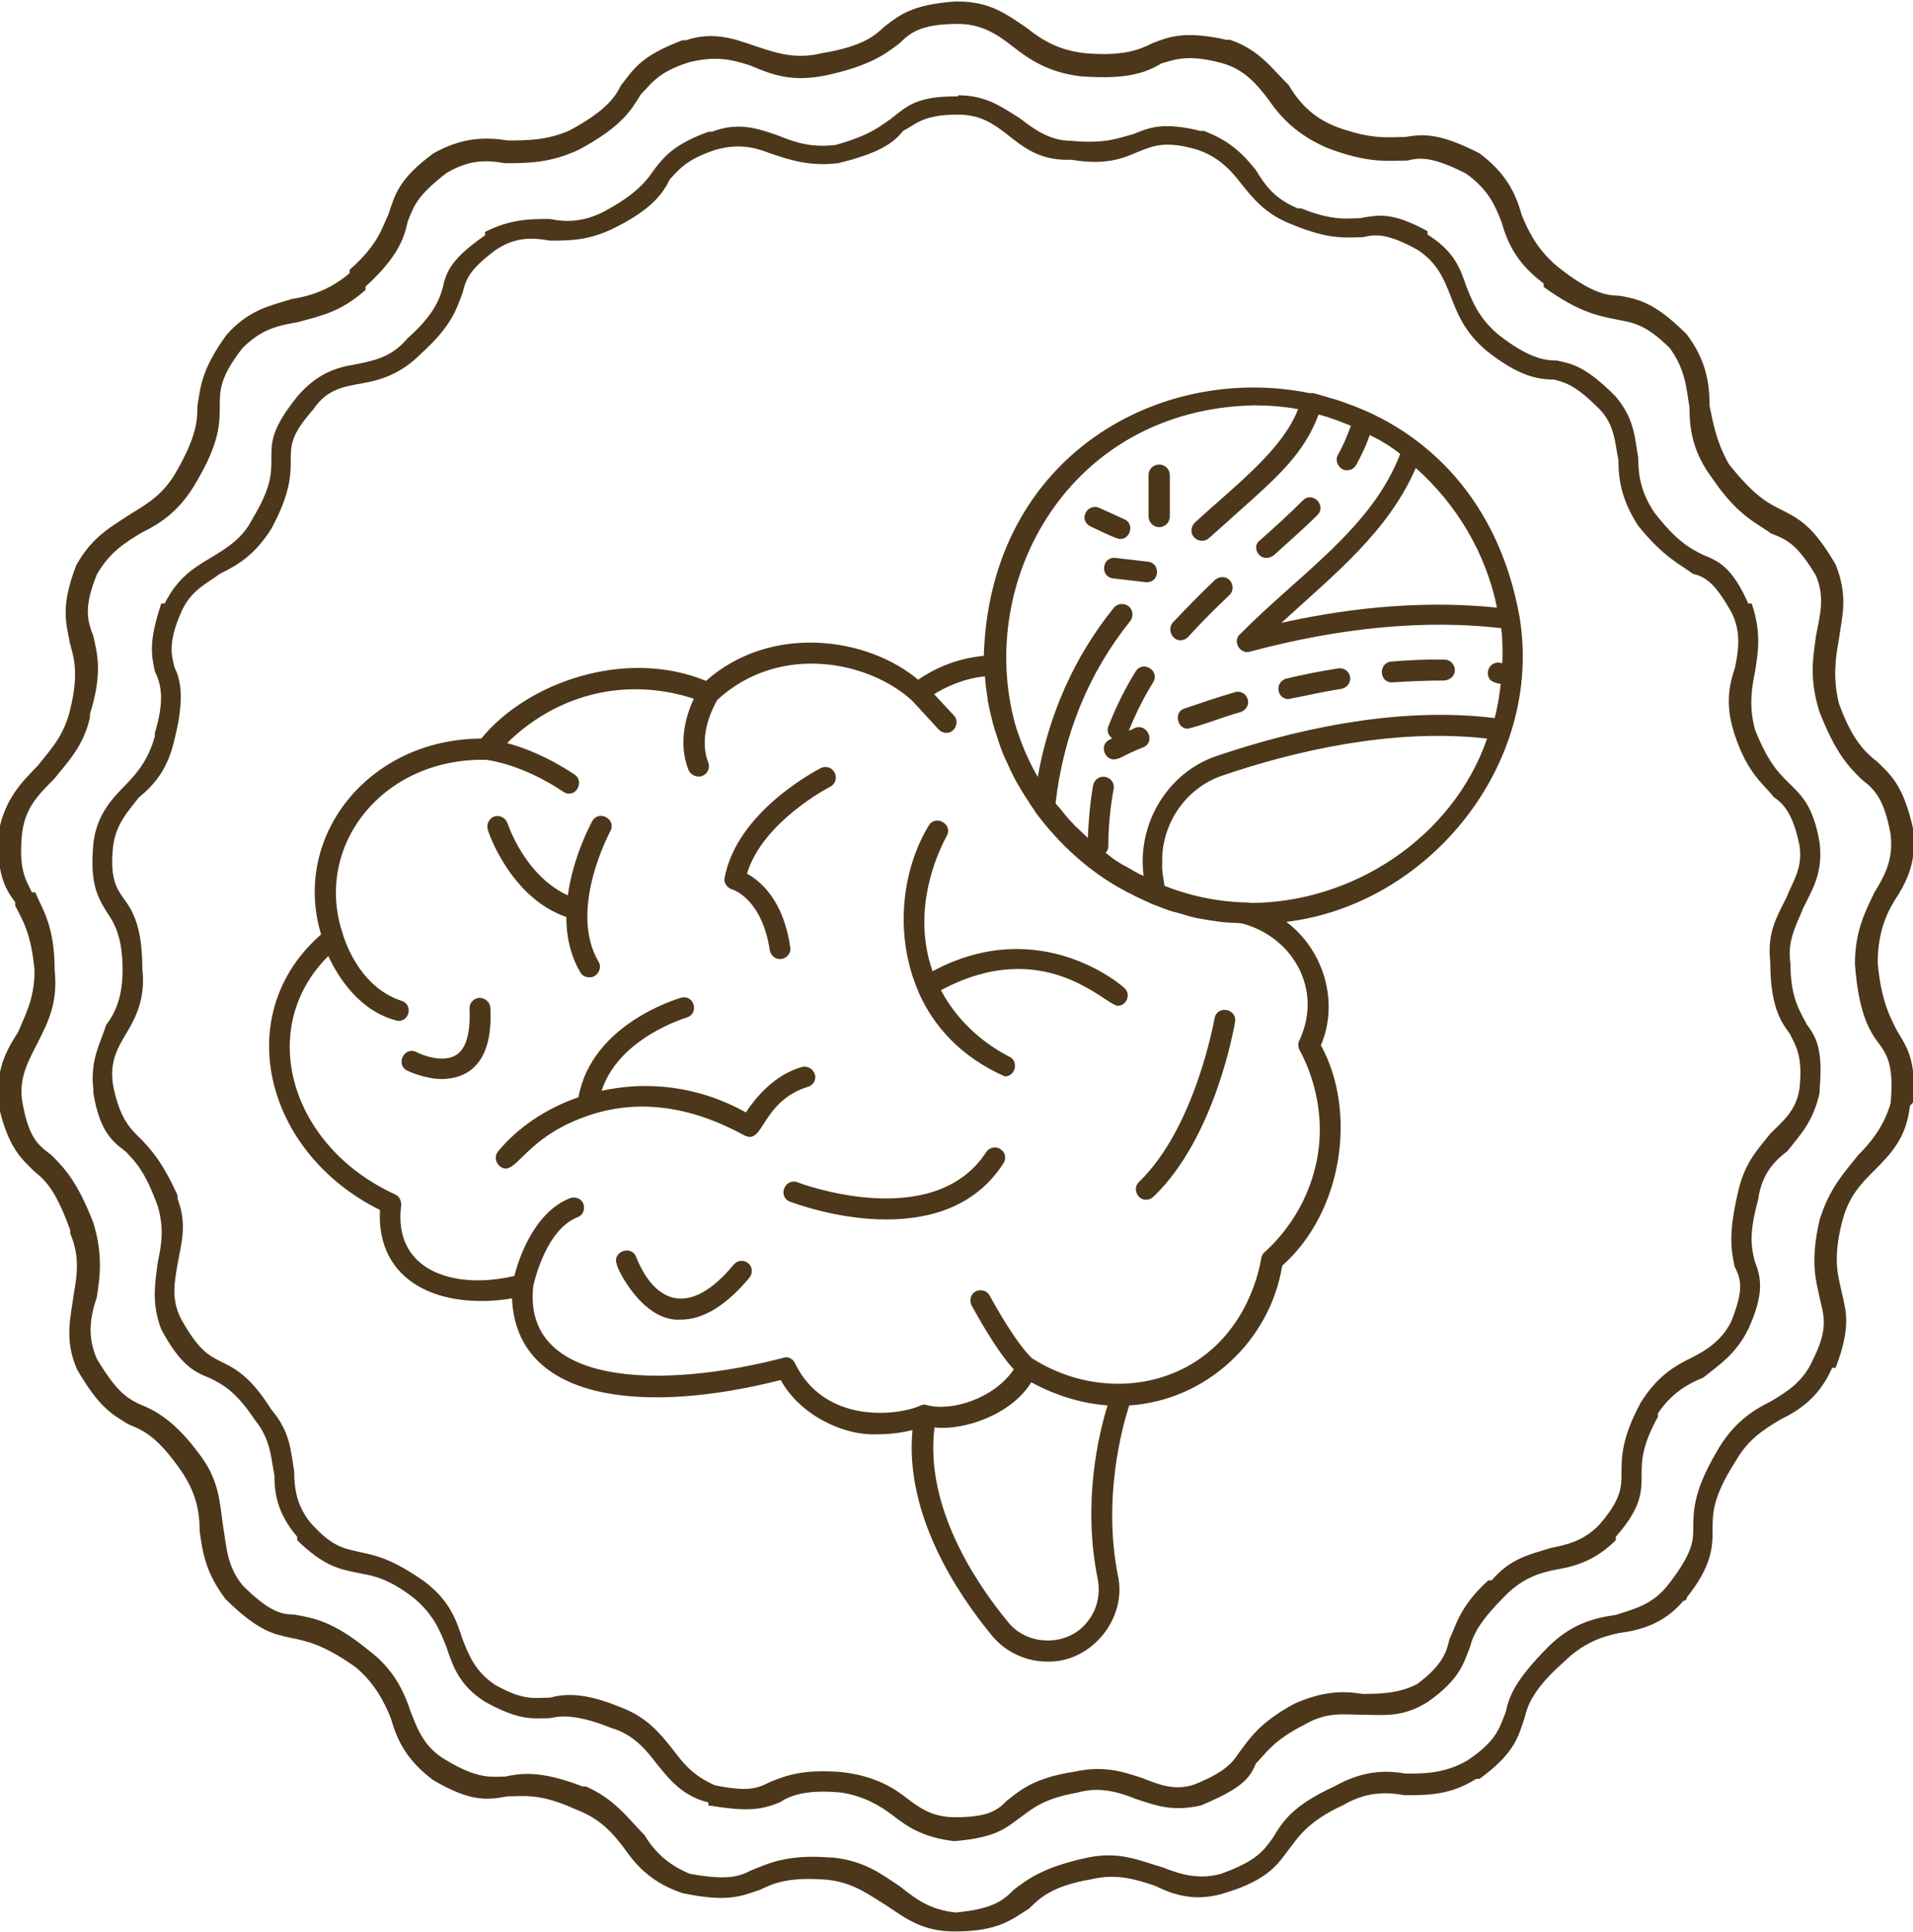 <?xml version="1.0" encoding="utf-8"?>
<!-- Generator: Adobe Illustrator 23.0.0, SVG Export Plug-In . SVG Version: 6.00 Build 0)  -->
<svg version="1.1" id="Layer_1" xmlns="http://www.w3.org/2000/svg" xmlns:xlink="http://www.w3.org/1999/xlink" x="0px" y="0px"
	 viewBox="0 0 504 509" style="enable-background:new 0 0 504 509;" xml:space="preserve">
<style type="text/css">
	.st0{fill:#4C371A;}
</style>
<g>
	<path class="st0" d="M252.4,0.4c8.5,0,12.8,3.4,17.9,6.8c4.3,3.4,8.5,6,15.4,6.8l0,0c10.2,0.9,14.5-0.9,17.9-2.6
		c4.3-1.7,8.5-3.4,19.6-0.9c0.9,0,0.9,0,0.9,0c7.7,2.6,11.1,7.7,15.4,11.9c2.6,4.3,6,8.5,12.8,11.1l0,0c9.4,3.4,13.6,2.6,17.9,2.6
		c5.1-0.9,9.4-0.9,19.6,4.3l0,0l0,0c6.8,5.1,9.4,10.2,11.1,16.2c1.7,4.3,4.3,9.4,9.4,13.6l0,0c8.5,6.8,12.8,7.7,16.2,7.7
		c5.1,0.9,9.4,1.7,17.9,10.2l0,0c5.1,6.8,6,12.8,6,18.8c0.9,4.3,1.7,9.4,5.1,15.4l0,0l0,0c6.8,8.5,10.2,10.2,13.6,11.9
		c5.1,2.6,8.5,4.3,14.5,14.5l0,0c3.4,8.5,1.7,13.6,0.9,19.6c-0.9,5.1-1.7,10.2,0,17.1l0,0c3.4,9.4,6.8,12.8,10.2,15.4
		c3.4,3.4,6.8,6,9.4,17.9l0,0c0.9,8.5-1.7,13.6-5.1,18.8l0,0c-2.6,4.3-4.3,9.4-4.3,16.2l0,0c0.9,10.2,3.4,14.5,5.1,17.9l0,0
		c2.6,4.3,5.1,7.7,4.3,18.8l-0.9,0.9l0,0c-0.9,8.5-5.1,12.8-9.4,17.1c-3.4,3.4-6.8,6.8-8.5,13.6l0,0c-2.6,10.2-0.9,14.5,0,18.8
		s2.6,8.5-1.7,19.6h-0.9c-3.4,7.7-8.5,11.1-13.6,13.6l0,0c-4.3,2.6-8.5,5.1-11.9,11.1l0,0c-6,9.4-6,13.6-6,17.9s0,9.4-6.8,17.9
		c0,0,0,0.9-0.9,0.9c-5.1,6-11.1,7.7-17.1,8.5c-4.3,0.9-9.4,2.6-14.5,7.7l0,0c-7.7,6.8-9.4,11.1-10.2,14.5l0,0l0,0
		c-1.7,5.1-2.6,9.4-11.9,16.2h-0.9l0,0c-6.8,4.3-12.8,4.3-18.8,4.3c-5.1-0.9-10.2-0.9-16.2,2.6l0,0l0,0c-9.4,4.3-11.9,8.5-14.5,11.9
		s-5.1,7.7-16.2,11.1l0,0l0,0c-7.7,2.6-13.6,0.9-18.8-1.7c-5.1-1.7-10.2-3.4-17.1-1.7l0,0c-10.2,1.7-13.6,5.1-16.2,7.7
		c-4.3,2.6-7.7,6-19.6,6l0,0c-8.5,0-12.8-3.4-17.9-6.8c-4.3-2.6-8.5-6-15.4-6.8l0,0c-10.2-0.9-14.5,0.9-17.9,2.6
		c-5.1,1.7-8.5,3.4-20.5,0.9l0,0c-7.7-2.6-11.9-6.8-15.4-11.9c-2.6-3.4-6-7.7-12.8-10.2l0,0c-9.4-4.3-13.6-3.4-17.9-3.4
		c-5.1,0.9-9.4,1.7-19.6-4.3l0,0l0,0c-6.8-5.1-9.4-10.2-11.1-16.2c-1.7-4.3-4.3-9.4-9.4-13.6l0,0c-8.5-6-12.8-6.8-17.1-7.7
		c-4.3-0.9-8.5-1.7-17.1-10.2l0,0c-5.1-6.8-6-11.9-6.8-17.9c0-5.1-0.9-10.2-5.1-16.2l0,0l0,0c-6-8.5-9.4-10.2-13.6-11.9l0,0l0,0
		c-4.3-2.6-7.7-4.3-13.6-14.5l0,0c-3.4-7.7-1.7-13.6-0.9-19.6c0.9-5.1,1.7-10.2-0.9-16.2v-0.9c-3.4-9.4-6-12.8-9.4-15.4
		c-3.4-3.4-6.8-6-9.4-17.1v-0.9c-0.9-8.5,1.7-13.6,5.1-18.8l0,0c1.7-4.3,4.3-8.5,4.3-16.2l0,0c-0.9-10.2-3.4-13.6-5.1-17.1v-0.9
		c-2.6-3.4-5.1-7.7-4.3-18.8l0,0l0,0c1.7-8.5,6-12.8,10.2-17.1c3.4-4.3,6.8-7.7,8.5-14.5l0,0c2.6-10.2,0.9-14.5,0-17.9
		c-0.9-5.1-2.6-9.4,1.7-20.5l0,0c4.3-7.7,9.4-10.2,14.5-13.6l0,0c4.3-2.6,8.5-5.1,11.9-11.1l0,0C52,114.6,52,110.4,52,107
		c0.9-5.1,0.9-9.4,7.7-18.8l0,0c6-6.8,11.9-7.7,17.1-9.4C81.9,78,87,76.3,92.1,72v-0.9c7.7-6.8,8.5-11.1,10.2-14.5
		c1.7-5.1,2.6-9.4,11.9-16.2l0,0l0,0c7.7-4.3,13.6-4.3,19.6-3.4c5.1,0,10.2,0,16.2-2.6l0,0l0,0c9.4-5.1,11.9-8.5,13.6-11.9
		c3.4-4.3,5.1-7.7,16.2-11.9h0.9l0,0c7.7-2.6,13.6,0,18.8,1.7c5.1,1.7,10.2,3.4,17.1,1.7l0,0c10.2-1.7,13.6-4.3,16.2-6.8
		c4.3-3.4,7.7-6,18.8-6.8C251.6,0.4,252.4,0.4,252.4,0.4z M266.9,12.3c-4.3-3.4-8.5-6-14.5-6c-10.2,0-12.8,2.6-15.4,5.1
		c-3.4,2.6-7.7,6-19.6,8.5l0,0c-8.5,1.7-13.6,0-19.6-2.6c-5.1-1.7-9.4-2.6-16.2-0.9c-8.5,2.6-10.2,6-12.8,8.5
		c-2.6,4.3-5.1,8.5-16.2,14.5l0,0C145,43,139,43,133,43c-5.1-0.9-9.4-0.9-15.4,2.6c-7.7,6-8.5,8.5-10.2,12.8
		c-0.9,4.3-2.6,9.4-11.1,17.1v0.9c-6.8,6-11.9,6.8-17.9,8.5c-5.1,0.9-9.4,1.7-14.5,6.8c-6,7.7-6,11.1-6,15.4s0,9.4-6,19.6l0,0
		c-4.3,7.7-9.4,11.1-14.5,13.6l0,0l0,0c-4.3,2.6-8.5,5.1-11.9,11.1c-3.4,8.5-2.6,11.9-0.9,16.2c0.9,4.3,2.6,9.4-0.9,20.5v0.9
		c-1.7,7.7-6,11.9-9.4,16.2c-4.3,4.3-7.7,7.7-8.5,14.5c-0.9,9.4,0.9,11.9,2.6,15.4h0.9c1.7,4.3,5.1,8.5,5.1,20.5l0,0
		c0.9,8.5-1.7,13.6-4.3,18.8l0,0l0,0c-2.6,5.1-5.1,9.4-4.3,15.4c1.7,10.2,4.3,11.9,7.7,14.5c3.4,3.4,6.8,6.8,11.1,17.9l0,0
		c2.6,8.5,1.7,14.5,0.9,19.6c-1.7,5.1-2.6,10.2,0,16.2c5.1,8.5,7.7,10.2,11.1,11.9l0,0c4.3,1.7,9.4,4.3,16.2,13.6l0,0
		c5.1,6.8,5.1,12.8,6,18.8c0.9,5.1,0.9,10.2,5.1,15.4c6.8,6.8,10.2,7.7,13.6,7.7c5.1,0.9,10.2,1.7,19.6,9.4l0,0
		c6.8,5.1,9.4,11.1,11.1,16.2c1.7,4.3,3.4,9.4,9.4,12.8c8.5,5.1,11.9,4.3,15.4,4.3c4.3-0.9,9.4-1.7,20.5,2.6h0.9
		c7.7,3.4,11.1,8.5,15.4,12.8c2.6,4.3,6,7.7,11.9,10.2c9.4,1.7,12.8,0.9,16.2-0.9c4.3-1.7,9.4-4.3,20.5-3.4h0.9
		c8.5,0.9,12.8,4.3,17.9,7.7c4.3,3.4,7.7,6,14.5,6.8c10.2-0.9,12.8-3.4,15.4-6c3.4-2.6,7.7-6,19.6-8.5l0,0
		c8.5-1.7,13.6,0.9,19.6,2.6c4.3,1.7,9.4,3.4,15.4,1.7c9.4-3.4,11.1-6,13.6-9.4c2.6-4.3,5.1-8.5,16.2-13.6l0,0
		c7.7-4.3,13.6-4.3,18.8-3.4c5.1,0,10.2,0,16.2-3.4c7.7-5.1,8.5-8.5,10.2-12.8l0,0c0.9-4.3,2.6-8.5,11.1-17.1l0,0
		c6-6,11.9-7.7,17.9-8.5c5.1-1.7,9.4-2.6,13.6-7.7l0,0c6-7.7,6.8-11.1,6.8-14.5c0-5.1,0-10.2,6-20.5l0,0c4.3-7.7,9.4-11.1,14.5-13.6
		l0,0l0,0c4.3-2.6,8.5-5.1,11.1-11.1c4.3-8.5,2.6-11.9,1.7-16.2c-0.9-4.3-2.6-9.4,0-20.5l0,0c2.6-8.5,6.8-12.8,10.2-17.1
		c3.4-3.4,6.8-7.7,8.5-13.6c0.9-10.2-0.9-12.8-3.4-16.2l0,0l0,0c-2.6-3.4-5.1-8.5-6-20.5l0,0c0-8.5,2.6-13.6,5.1-18.8l0,0
		c2.6-4.3,5.1-8.5,4.3-15.4c-1.7-9.4-4.3-11.9-7.7-14.5c-3.4-3.4-6.8-6.8-11.1-17.9l0,0c-2.6-8.5-1.7-13.6-0.9-19.6
		c0.9-5.1,2.6-10.2,0-16.2c-5.1-8.5-7.7-9.4-11.9-11.1c-3.4-2.6-8.5-4.3-15.4-14.5l0,0c-5.1-6.8-6-12.8-6-18.8
		c-0.9-5.1-0.9-9.4-5.1-15.4c-6.8-6.8-10.2-6.8-14.5-7.7c-4.3-0.9-9.4-1.7-18.8-8.5v-0.9c-6.8-5.1-9.4-10.2-11.1-16.2
		c-1.7-4.3-3.4-8.5-9.4-12.8c-8.5-4.3-11.9-4.3-15.4-3.4c-5.1,0-10.2,0.9-21.3-3.4l0,0c-7.7-3.4-11.9-7.7-15.4-12.8
		c-2.6-3.4-6-7.7-11.9-9.4c-9.4-2.6-12.8-0.9-16.2,0c-4.3,2.6-9.4,4.3-21.3,3.4l0,0C276.3,19.1,271.2,15.7,266.9,12.3z M411.9,437.9
		c-1.7,0.9-3.4,0.9-4.3,0H411.9z M251.6,508.6c-1.7,0-2.6-0.9-2.6-2.6L251.6,508.6z M92.1,71.1c1.7-0.9,3.4-0.9,4.3,0.9L92.1,71.1z
		 M252.4,0.4c0.9,0,2.6,0.9,2.6,2.6L252.4,0.4z M252.4,25.1c7.7,0,11.9,3.4,16.2,6c3.4,2.6,7.7,6,13.6,6l0,0
		c9.4,0.9,12.8-0.9,16.2-1.7c4.3-1.7,7.7-3.4,17.9-0.9h0.9c6.8,2.6,10.2,6,13.6,10.2c2.6,4.3,5.1,7.7,11.1,10.2h0.9
		c8.5,3.4,11.9,2.6,15.4,2.6c5.1-0.9,8.5-1.7,17.9,3.4v0.9l0,0c6.8,4.3,8.5,8.5,10.2,13.6c1.7,4.3,3.4,8.5,8.5,12.8l0,0
		c7.7,6,11.9,6.8,15.4,6.8c4.3,0.9,7.7,1.7,15.4,9.4l0,0l0,0c5.1,6,5.1,11.1,6,16.2c0,5.1,0.9,9.4,4.3,14.5l0,0l0,0
		c6,7.7,9.4,9.4,12.8,11.1c4.3,1.7,7.7,3.4,11.9,12.8h0.9c2.6,7.7,1.7,12.8,0.9,17.9c-0.9,4.3-1.7,9.4,0,15.4l0,0
		c3.4,8.5,6,11.1,8.5,13.6c3.4,3.4,6.8,6,8.5,16.2l0,0c0.9,7.7-1.7,11.9-4.3,17.1c-1.7,4.3-4.3,8.5-3.4,14.5l0,0
		c0,9.4,2.6,12.8,4.3,16.2l0,0c2.6,3.4,4.3,6.8,3.4,17.1v0.9l0,0c-1.7,7.7-5.1,11.1-8.5,15.4c-3.4,2.6-6.8,6-7.7,12.8l0,0
		c-2.6,9.4-1.7,12.8-0.9,16.2c1.7,4.3,2.6,8.5-1.7,17.9l0,0c-3.4,6.8-7.7,9.4-11.9,12.8c-4.3,1.7-8.5,4.3-11.9,9.4v0.9
		c-4.3,7.7-4.3,11.9-4.3,15.4c0,4.3,0,8.5-6.8,16.2c0,0.9,0,0.9,0,0.9c-5.1,5.1-10.2,6.8-15.4,7.7c-5.1,0.9-9.4,2.6-13.6,6.8l0,0
		c-6.8,6.8-8.5,10.2-9.4,13.6l0,0c-1.7,4.3-2.6,8.5-11.1,14.5l0,0l0,0c-6.8,4.3-11.9,3.4-17.1,3.4c-5.1,0-9.4-0.9-15.4,2.6l0,0l0,0
		c-8.5,4.3-10.2,7.7-12.8,10.2c-1.7,4.3-4.3,6.8-14.5,11.1l0,0l0,0c-7.7,1.7-11.9,0-17.1-1.7c-4.3-1.7-9.4-3.4-15.4-1.7l0,0
		c-9.4,1.7-11.9,4.3-15.4,6.8s-6,5.1-17.1,6l0,0c-7.7-0.9-11.9-3.4-16.2-6.8c-3.4-2.6-7.7-5.1-13.6-6l0,0
		c-9.4-0.9-13.6,0.9-16.2,2.6c-4.3,1.7-7.7,2.6-17.9,0.9c-0.9,0-0.9,0-0.9-0.9c-6.8-1.7-10.2-6-13.6-10.2c-2.6-3.4-6-7.7-11.9-9.4
		l0,0c-8.5-3.4-12.8-3.4-16.2-2.6c-4.3,0-7.7,0.9-17.1-4.3l0,0l0,0c-6.8-4.3-8.5-9.4-10.2-14.5c-1.7-4.3-3.4-8.5-8.5-12.8l0,0
		c-7.7-6-11.9-6-15.4-6.8c-4.3-0.9-8.5-1.7-15.4-8.5v-0.9c-5.1-6-6-11.1-6-16.2c-0.9-4.3-0.9-9.4-5.1-14.5l0,0l0,0
		c-5.1-7.7-8.5-9.4-11.9-11.1c-4.3-1.7-7.7-3.4-12.8-12.8l0,0c-2.6-6.8-1.7-11.9-0.9-17.9c0.9-4.3,1.7-8.5,0-14.5l0,0
		c-3.4-9.4-6-11.9-8.5-14.5c-3.4-2.6-6.8-5.1-8.5-15.4c0-0.9,0-0.9,0-0.9c-0.9-7.7,1.7-11.9,3.4-17.1c2.6-3.4,4.3-7.7,4.3-14.5l0,0
		c0-9.4-2.6-12.8-4.3-15.4c-2.6-4.3-4.3-7.7-3.4-17.9l0,0l0,0c0.9-7.7,5.1-11.9,8.5-15.4s6-6.8,7.7-12.8v-0.9
		c2.6-8.5,1.7-12.8,0-16.2c-0.9-4.3-1.7-7.7,1.7-17.9c0,0,0,0,0.9,0c3.4-6.8,7.7-9.4,11.9-11.9l0,0c4.3-2.6,8.5-5.1,11.1-10.2l0,0
		c5.1-8.5,5.1-11.9,5.1-16.2s0-7.7,6.8-16.2l0,0c5.1-6,10.2-7.7,15.4-8.5c4.3-0.9,9.4-1.7,13.6-6.8l0,0c6.8-6,8.5-10.2,9.4-13.6
		c0.9-4.3,2.6-7.7,11.1-13.6v-0.9l0,0c6.8-3.4,11.9-3.4,17.1-3.4c4.3,0.9,9.4,0.9,15.4-2.6l0,0l0,0c7.7-4.3,10.2-7.7,11.9-10.2
		c2.6-3.4,5.1-6.8,14.5-10.2h0.9l0,0c6.8-2.6,11.9-0.9,17.1,0.9c4.3,1.7,8.5,3.4,15.4,2.6l0,0c9.4-2.6,11.9-5.1,14.5-6.8
		c4.3-3.4,6.8-6,17.1-6h0.7V25.1z M265.2,35.3c-3.4-2.6-6.8-5.1-12.8-5.1c-9.4,0-11.1,2.6-14.5,4.3c-2.6,3.4-6.8,6-17.1,8.5l0,0
		c-7.7,0.9-12.8-0.9-17.9-2.6c-4.3-1.7-8.5-2.6-14.5-0.9c-7.7,2.6-9.4,5.1-11.9,7.7c-1.7,3.4-4.3,7.7-14.5,12.8l0,0
		c-6.8,3.4-11.9,3.4-17.1,3.4c-5.1-0.9-9.4-0.9-14.5,2.6c-6.8,5.1-7.7,7.7-8.5,11.1c-1.7,4.3-2.6,8.5-11.1,16.2l0,0
		c-5.1,5.1-10.2,6.8-15.4,7.7c-5.1,0.9-9.4,1.7-12.8,6.8c-6,6.8-6,9.4-6,13.6c0,3.4,0,8.5-5.1,17.9l0,0c-4.3,6.8-8.5,9.4-13.6,11.9
		l0,0l0,0c-3.4,2.6-7.7,4.3-10.2,10.2c-3.4,7.7-2.6,11.1-1.7,14.5c1.7,3.4,2.6,8.5,0,18.8l0,0c-1.7,7.7-5.1,11.9-9.4,15.4
		c-2.6,3.4-6,6.8-6.8,12.8c-0.9,8.5,0.9,11.1,2.6,13.6c2.6,3.4,5.1,7.7,5.1,18.8l0,0c0.9,7.7-1.7,12.8-4.3,17.1s-4.3,7.7-3.4,13.6
		c1.7,8.5,4.3,11.1,6.8,13.6s6,6,10.2,15.4v0.9c2.6,6.8,0.9,11.9,0,17.1c-0.9,5.1-1.7,9.4,0.9,14.5c4.3,7.7,6.8,9.4,10.2,11.1
		s7.7,3.4,13.6,12.8l0,0c5.1,6,5.1,11.1,6,16.2c0,5.1,0.9,9.4,4.3,13.6c6,6.8,9.4,6.8,12.8,7.7c4.3,0.9,8.5,1.7,17.1,7.7l0,0
		c6.8,5.1,8.5,10.2,10.2,15.4c1.7,4.3,3.4,8.5,8.5,11.9c7.7,4.3,10.2,3.4,14.5,3.4c3.4-0.9,8.5-1.7,18.8,2.6l0,0
		c6.8,2.6,10.2,6.8,13.6,11.1c2.6,3.4,5.1,6.8,11.1,9.4c8.5,1.7,11.1,0.9,14.5-0.9c4.3-1.7,8.5-3.4,18.8-2.6l0,0
		c7.7,0.9,12.8,3.4,17.1,6.8c3.4,2.6,6.8,5.1,12.8,5.1c8.5,0,11.1-1.7,13.6-4.3c3.4-2.6,6.8-6,17.9-7.7l0,0c7.7-1.7,12.8,0,17.9,1.7
		c4.3,1.7,8.5,3.4,13.6,1.7c8.5-3.4,10.2-6,11.9-8.5c2.6-3.4,5.1-7.7,14.5-12.8l0,0c7.7-3.4,12.8-3.4,17.9-2.6c4.3,0,9.4,0,14.5-2.6
		c6.8-5.1,7.7-8.5,8.5-11.9l0,0c1.7-3.4,2.6-8.5,10.2-15.4h0.9c5.1-6,10.2-6.8,15.4-8.5c4.3-0.9,8.5-1.7,12.8-6c6-6.8,6-10.2,6-13.6
		c0-4.3,0-9.4,5.1-18.8l0,0c4.3-6.8,8.5-9.4,13.6-11.9c3.4-1.7,7.7-4.3,10.2-9.4c3.4-8.5,2.6-11.1,0.9-14.5
		c-0.9-4.3-1.7-8.5,0.9-19.6l0,0c1.7-7.7,5.1-11.1,8.5-15.4c3.4-3.4,6.8-6,7.7-11.9c0.9-8.5-0.9-11.1-2.6-14.5l0,0l0,0
		c-2.6-3.4-5.1-7.7-5.1-18.8l0,0c-0.9-7.7,1.7-11.9,4.3-17.1c1.7-4.3,4.3-7.7,3.4-13.6c-1.7-8.5-4.3-11.1-6.8-12.8
		c-2.6-3.4-6.8-6-10.2-16.2l0,0c-2.6-7.7-1.7-12.8,0-17.9c0.9-4.3,1.7-9.4-0.9-14.5c-4.3-7.7-6.8-9.4-10.2-10.2
		c-3.4-2.6-7.7-4.3-14.5-12.8l0,0c-4.3-6.8-5.1-11.9-5.1-17.1c-0.9-4.3-0.9-9.4-5.1-13.6c-6-6-8.5-6.8-11.9-7.7
		c-4.3,0-9.4-0.9-17.9-7.7l0,0c-6-5.1-7.7-10.2-9.4-14.5c-1.7-4.3-3.4-8.5-8.5-11.9c-7.7-4.3-11.1-4.3-14.5-3.4
		c-4.3,0-8.5,0.9-18.8-3.4l0,0c-6.8-2.6-10.2-6.8-13.6-11.1c-2.6-3.4-6-6.8-11.1-8.5c-8.5-2.6-11.9-0.9-14.5,0
		c-4.3,1.7-8.5,4.3-18.8,2.6h-0.9C273.7,42.2,269.5,38.7,265.2,35.3z"/>
</g>
<g>
	<path class="st0" d="M293.9,147l8.6,1c3.3,0.4,3,5.4-0.3,5.4c-0.1,0-0.2,0-0.3,0l-8.6-1C289.7,152,290.3,146.6,293.9,147z
		 M311,168.7c0.9,0,1.8-0.5,2.3-1.2c3.4-3.7,6.9-7.2,10.6-10.7c1.1-1,1.1-2.8,0.1-3.9c-1-1.1-2.8-1.1-3.9-0.1
		c-3.8,3.6-7.3,7.2-10.8,10.9C307.4,165.3,308.5,168.7,311,168.7L311,168.7z M305.4,138.9c1.5,0,2.8-1.2,2.8-2.8v-10.9
		c0-1.5-1.2-2.8-2.8-2.8s-2.8,1.2-2.8,2.8v11C302.7,137.7,303.9,138.9,305.4,138.9z M313,192c4.7-1.2,9.2-3.1,13.9-4.4
		c1.4-0.5,2.3-2,1.8-3.4c-0.4-1.4-1.9-2.3-3.4-1.8c-4.5,1.3-8.9,2.8-13.3,4.3C309.2,187.6,310.1,192.1,313,192L313,192z
		 M339.4,184.2c4.7-0.9,9.4-2,14-2.7c1.5-0.3,2.5-1.6,2.3-3.1c-0.2-1.5-1.6-2.5-3.1-2.3c-4.5,0.7-9.1,1.6-13.7,2.7
		c-1.4,0.3-2.4,1.8-2,3.3C337.1,183.3,338.2,184.2,339.4,184.2z M366.7,179.8c4.7-0.3,9.2-0.5,13.8-0.5c1.5-0.1,2.8-1.2,2.8-2.7
		s-1.2-2.8-2.7-2.8c-4.7-0.1-9.3,0.1-14,0.5C363.1,174.6,363.3,179.8,366.7,179.8z M299.2,176.9c-2.8,4.5-5.2,9.4-7.2,14.5
		c-0.5,1.2,0.1,2.5,1,3.1c-0.5,0.3-0.7,0.4-0.7,0.4c-2.6,1.2-1.5,5.2,1.2,5.2c2.2-0.3,2.1-1,7.7-3.2c3.3-1.4,1.1-6.4-2.2-5.1
		c-0.5,0.3-1,0.5-1.6,0.7c1.8-4.4,3.9-8.7,6.4-12.7C305.7,176.7,301.1,173.9,299.2,176.9L299.2,176.9z M333.7,147
		c0.7,0,1.4-0.3,1.9-0.7c4.3-3.9,8.1-7.2,11.5-10.6c2.5-2.6-1.4-6.4-3.9-3.8c-3.3,3.3-7,6.7-11.3,10.5
		C329.9,143.8,331.3,147.1,333.7,147z M287.3,138.7c0.7,0.3,7.1,3.5,7.8,3.3c2.8,0.1,3.8-4.1,1.1-5.2l-6.6-3c-1.4-0.6-3,0-3.6,1.4
		C285.3,136.5,285.9,138,287.3,138.7z M192.8,234.3c0.3,0.1,7.9,2.4,10,16c0.2,1.4,1.4,2.4,2.7,2.4c1.6,0,3-1.5,2.7-3.1
		c-1.8-12.5-7.9-17.5-11.4-19.4c4.1-13.7,21.7-22.8,21.9-22.9c1.4-0.7,1.9-2.4,1.2-3.7c-0.7-1.4-2.3-1.9-3.7-1.2
		c-0.9,0.5-22,11.3-25.3,28.9C190.6,232.5,191.5,233.9,192.8,234.3L192.8,234.3z M320,268.3c-0.1,0.3-5,28.7-19.9,43.1
		c-1.8,1.6-0.5,4.8,1.9,4.7c0.7,0,1.4-0.3,1.9-0.8c16.3-15.6,21.3-44.9,21.5-46.1C325.9,265.7,320.6,264.8,320,268.3L320,268.3z
		 M245.7,255.9c-6.2-17.5,2.7-33.7,3.7-35.6c1.8-3.1-2.9-5.8-4.7-2.8c-7.2,11.8-9.1,29-2.8,43.6v0.1c4,9.2,11.3,17.3,22.8,22.4
		c2.8,0.1,3.8-4,1.2-5.2c-4.7-2.4-12.8-7.7-18-17.5c27.1-14.5,43.1,3.7,46.5,4.1c2.4,0.1,3.7-3.1,1.8-4.7
		C296.1,260.1,274.2,240.6,245.7,255.9L245.7,255.9z M338.9,242.9c9.8,7.3,14,21.1,9.1,32.5c9.6,17.5,5.8,43.9-10.2,58.1
		c-3.1,19.5-19.8,35.5-40.3,36.8c-1.8,5.6-7,24.3-3,44.7c2.6,11.3-6.9,23.1-18.6,22.8c-5.6,0-11-2.5-14.6-6.9
		c-8.9-10.8-23-31.7-20.9-54.1c-2.4,0.6-5.6,1.1-9.1,1.1c-9.1,0.5-20.7-5.2-25.6-14.3c-36.5,9.3-69.7,5.5-70.8-21.5
		c-18.9,3.1-35.8-4.2-34.8-23.3c-30.5-15.1-39.5-51.7-15.5-72.6c-7.8-25.8,12.5-51.5,42.2-51.6c12.1-14.9,38.1-23.9,59.2-15.2
		c17.2-15.2,42.6-11.5,55.9-0.3c3.4-2.4,9.5-5.6,17.3-6.3c0-0.1,0-0.1,0-0.3c1.8-52.8,46.9-76.9,85.9-68.9c0.3,0,0.5-0.1,0.9,0
		c1,0.2,1.9,0.5,2.9,0.8c0.9,0.3,1.8,0.5,2.7,0.8c0.9,0.3,1.8,0.5,2.7,0.9c22.1,7.6,40.8,26.3,46.1,56.8
		C406.5,201.2,376.7,238.3,338.9,242.9L338.9,242.9z M373,123.3c-7.2,16.7-21.3,27.9-35.4,40.8c20.3-4.5,39.3-5.8,56.8-4
		C391.5,145.8,383.8,132.9,373,123.3z M267.4,190.6c0.3,0.9,0.5,1.8,0.9,2.8c0,0.1,0.1,0.1,0.1,0.3c1.3,3.8,3,7.5,5,11
		c3-16.6,9.6-31.6,20-44.5c0.9-1.2,2.7-1.4,3.9-0.5s1.4,2.7,0.5,3.9c-11,13.7-17.6,29.9-19.7,48c0.3,0.5,0.7,0.9,1,1.2
		c1.1,1.4,2.2,2.8,3.5,4.1c0.4,0.5,0.8,0.9,1.2,1.2c0.9,0.9,1.9,1.8,2.8,2.7c0.2-4.7,0.6-9.4,1.4-13.9c0.3-1.5,1.7-2.5,3.2-2.2
		c1.5,0.3,2.5,1.7,2.2,3.2c-0.9,4.9-1.4,10-1.4,15.1c0,0.7-0.3,1.2-0.7,1.7c1,0.8,2,1.6,3.1,2.3c0.9,0.6,1.8,1.1,2.8,1.6
		c1,0.6,2,1.2,3,1.7c0.4,0.2,0.8,0.3,1.1,0.5c-1.8-13.6,6.2-27.2,19.2-31.6c18.9-6.4,46.6-13.3,73.3-10c0,0,0,0,0-0.1
		c0.8-2.9,1.2-5.9,1.6-8.9c-1.9-0.3-3.6-0.9-3.4-3.2c0.2-1.5,1.5-2.6,3-2.4c0.3,0.1,0.5,0.1,0.8,0.1c0.1-3.1,0.1-6.2-0.3-9.2
		c-20.1-2.3-42.3-0.2-66.2,6.2c-2.6,0.8-4.7-2.8-2.6-4.6c15.7-15.9,34.7-27.9,42.2-47.5c-0.4-0.3-0.8-0.6-1.2-0.9
		c-1.2-0.9-2.4-1.7-3.7-2.4c-0.1-0.1-0.1-0.1-0.1-0.1c-1-0.6-2-1-3-1.6c-1,2.8-2.2,5.4-3.6,7.9c-0.5,0.9-1.4,1.4-2.4,1.4
		c-2,0.1-3.4-2.4-2.4-4.1c1.4-2.4,2.4-4.9,3.4-7.6c-2.8-1.2-5.6-2.2-8.5-3c-3.8,10.2-10.6,16.3-21.3,25.8c-2.4,2.2-4.9,4.4-7.6,6.8
		c-1.1,1-2.8,0.9-3.9-0.2c-1-1.1-0.9-2.8,0.2-3.9c10.5-9.7,23-19,27.2-29.9c-3.8-0.7-7.7-1-11.7-1
		C281.5,107.9,257.2,153.1,267.4,190.6z M291.8,370.3c-6.5-0.5-13.3-2.4-20.1-6.1c-5.1,8.4-17.6,12.8-25.5,11.9
		c-2.6,20.9,10.9,41,19.4,51.3c5.1,6.4,15.7,6.5,20.8,0c2.6-3.1,3.6-7.3,2.8-11.4C285.1,395.9,289.5,377.7,291.8,370.3L291.8,370.3z
		 M327.2,243.3c-0.4,0-0.7-0.1-1.1-0.1c-1.5-0.1-3-0.1-4.5-0.3c-0.9-0.1-1.9-0.3-2.8-0.4c-1.2-0.2-2.4-0.4-3.5-0.6
		c-1.2-0.3-2.5-0.6-3.7-1c-0.9-0.3-1.7-0.5-2.6-0.7c-1.7-0.5-3.3-1.2-4.9-1.8c-0.4-0.1-0.8-0.3-1.2-0.5c-1.1-0.5-2.2-1-3.2-1.5
		c-0.3-0.1-0.7-0.3-1-0.5c-0.7-0.4-1.5-0.7-2.2-1.1c-9.3-4.9-17.4-12.3-23.7-20.8c-0.1-0.1-0.1-0.3-0.3-0.5
		c-0.3-0.4-0.5-0.8-0.8-1.2c-0.3-0.4-0.5-0.7-0.7-1.1c-1-1.4-1.9-3-2.8-4.5c-0.3-0.5-0.6-1-0.9-1.6c-0.7-1.4-1.4-2.8-2-4.2
		c-0.3-0.7-0.7-1.4-1-2.2c-0.5-1.2-0.9-2.4-1.3-3.6c-0.3-1-0.7-2.1-1-3.1c-0.3-0.9-0.5-1.7-0.7-2.6c-0.4-1.5-0.7-3-1-4.5
		c-0.1-0.3-0.1-0.5-0.1-0.8c-0.3-2-0.6-3.9-0.7-5.9c-5.8,0.6-10.5,2.9-13.4,4.7l5.2,5.6c1.6,1.6,0.3,4.7-2,4.6c-0.7,0-1.4-0.3-2-0.9
		l-6.9-7.5c-11.3-10.5-35-15.4-51.4-0.3c-0.9,1.5-5.2,9.3-2.4,16.5c0.7,1.8-0.7,3.8-2.6,3.7c-1.1,0-2.1-0.7-2.6-1.7
		c-2.9-7.3-0.5-14.8,1.4-18.8c-5.5-1.8-13.2-3.3-22.2-2c-12.9,1.9-22,8.7-27,13.7c4.2,1.1,10.6,3.5,17.8,8.3c2.2,1.4,1,5.1-1.5,5
		c-0.5,0-1-0.1-1.5-0.5c-10.9-7.3-19.7-8.3-20.3-8.4c-27.5-0.6-45.7,23-37.7,46.1v0.1c0.1,0.1,3.7,13.5,15.4,17.3
		c3,0.9,2.2,5.4-0.9,5.3c-10.2-2.4-15.9-11.7-18.4-17.1c-19.2,19.1-10,50.2,17.6,62.8c1.1,0.5,1.7,1.7,1.6,2.9
		c-2.2,16.9,13.4,22.4,29.8,18.6c1.2-4.6,5.2-16.8,14.7-20.5c1.4-0.5,3,0.1,3.5,1.5s-0.1,3-1.5,3.5c-8.2,3.2-11.3,16.4-11.7,18.1
		c-2.9,26.2,33.1,27.6,66.5,18.8c1,0,2,0.6,2.4,1.5c7.8,16.2,27.1,14,33.2,11.2c0.5-0.2,1-0.3,1.5-0.1c6.6,1.8,17.8-1.7,23-9.4
		c-2.1-2.2-5.7-7-11.1-16.8c-0.7-1.3-0.3-3,1-3.7c1.3-0.7,3-0.3,3.7,1c7.6,13.8,11.3,16.7,11.4,16.7c13.1,8.3,29.5,8.8,42,1.3
		c14.6-8.8,17.7-24.7,18.2-27.8c0.1-0.6,0.4-1.2,0.9-1.6c4-3.6,11-11.4,13.6-23.5c3-14.1-2.1-25.5-4.4-29.7
		c-0.4-0.8-0.5-1.7-0.1-2.5C348.6,261,340.8,246.9,327.2,243.3L327.2,243.3z M391.8,194.6c-25.3-2.9-51.8,3.6-69.9,9.8
		c-9.6,3.3-16.1,12.9-15.7,23.2c-0.2,1.7,0.4,3.9,0.6,5.8c7.1,2.8,14.6,4.3,22.2,4.4c0.1,0,0.1,0.1,0.2,0.1
		C356.2,238,382.7,220.8,391.8,194.6z M263.6,302.8c-1.2-0.9-3-0.5-3.8,0.8c-14,21.4-49.3,8.1-49.7,7.9c-3.3-1.2-5.3,3.8-2,5.1
		c0.9,0.3,12.3,4.7,25.4,4.7c11.1,0,23.3-3.1,30.8-14.7C265.2,305.3,264.9,303.6,263.6,302.8L263.6,302.8z M126.3,262.9
		c-1.5,0.1-2.7,1.4-2.6,2.9c0.2,4.3-0.2,10-3.4,12.1c-3.3,2.2-8.7,0.3-10.6-0.7c-3.2-1.6-5.6,3.3-2.4,4.9c0.3,0.1,4.5,2.2,9.2,2.2
		c9.5-0.2,13.3-7.5,12.7-18.8C129.1,264.1,127.8,262.9,126.3,262.9z M214.7,283.1c-0.4-1.4-1.9-2.3-3.3-2c-7.5,2-12.6,8.5-14.9,12
		c-12.7-7.1-26.2-8.3-38-5.7c4.5-14,22.2-19.2,22.4-19.3c3.4-1,2-6.2-1.5-5.2c-1,0.3-23.5,6.9-27,26.2c-8.7,3-16.1,8.1-21.2,14.3
		c-1.4,1.7-0.1,4.5,2.2,4.5c3.7-0.6,6.7-9.1,22.3-14.2c12.7-4.1,26.3-2.3,40.5,5.5c0.7,0.3,1.4,0.5,2.1,0.2c3-1.1,4.3-9.8,14.4-13
		C214.3,286,215.1,284.5,214.7,283.1L214.7,283.1z M149.2,241.6c0,4.9,1,10,3.7,14.6c0.5,0.9,1.4,1.3,2.4,1.3c2,0.1,3.5-2.4,2.4-4.1
		c-8.1-13.7,3-34.2,3.1-34.4c1.7-3.1-3-5.8-4.8-2.6c-0.3,0.6-5,9.2-6.4,19.5c-11.4-5.2-15.8-18.8-15.9-19c-0.5-1.4-2-2.2-3.4-1.8
		c-1.4,0.5-2.2,2-1.8,3.4C128.5,219,134.5,236.6,149.2,241.6L149.2,241.6z M193.3,333.2c-11.3,13.7-20.6,10.6-25.7-2
		c-1.2-3.3-6.4-1.4-5.1,1.9c-0.1,0.9,6.8,15.3,16.9,14.6c5.8,0,11.9-3.7,18-11c1-1.2,0.9-2.9-0.3-3.9
		C196,331.9,194.3,332,193.3,333.2z"/>
</g>
</svg>
